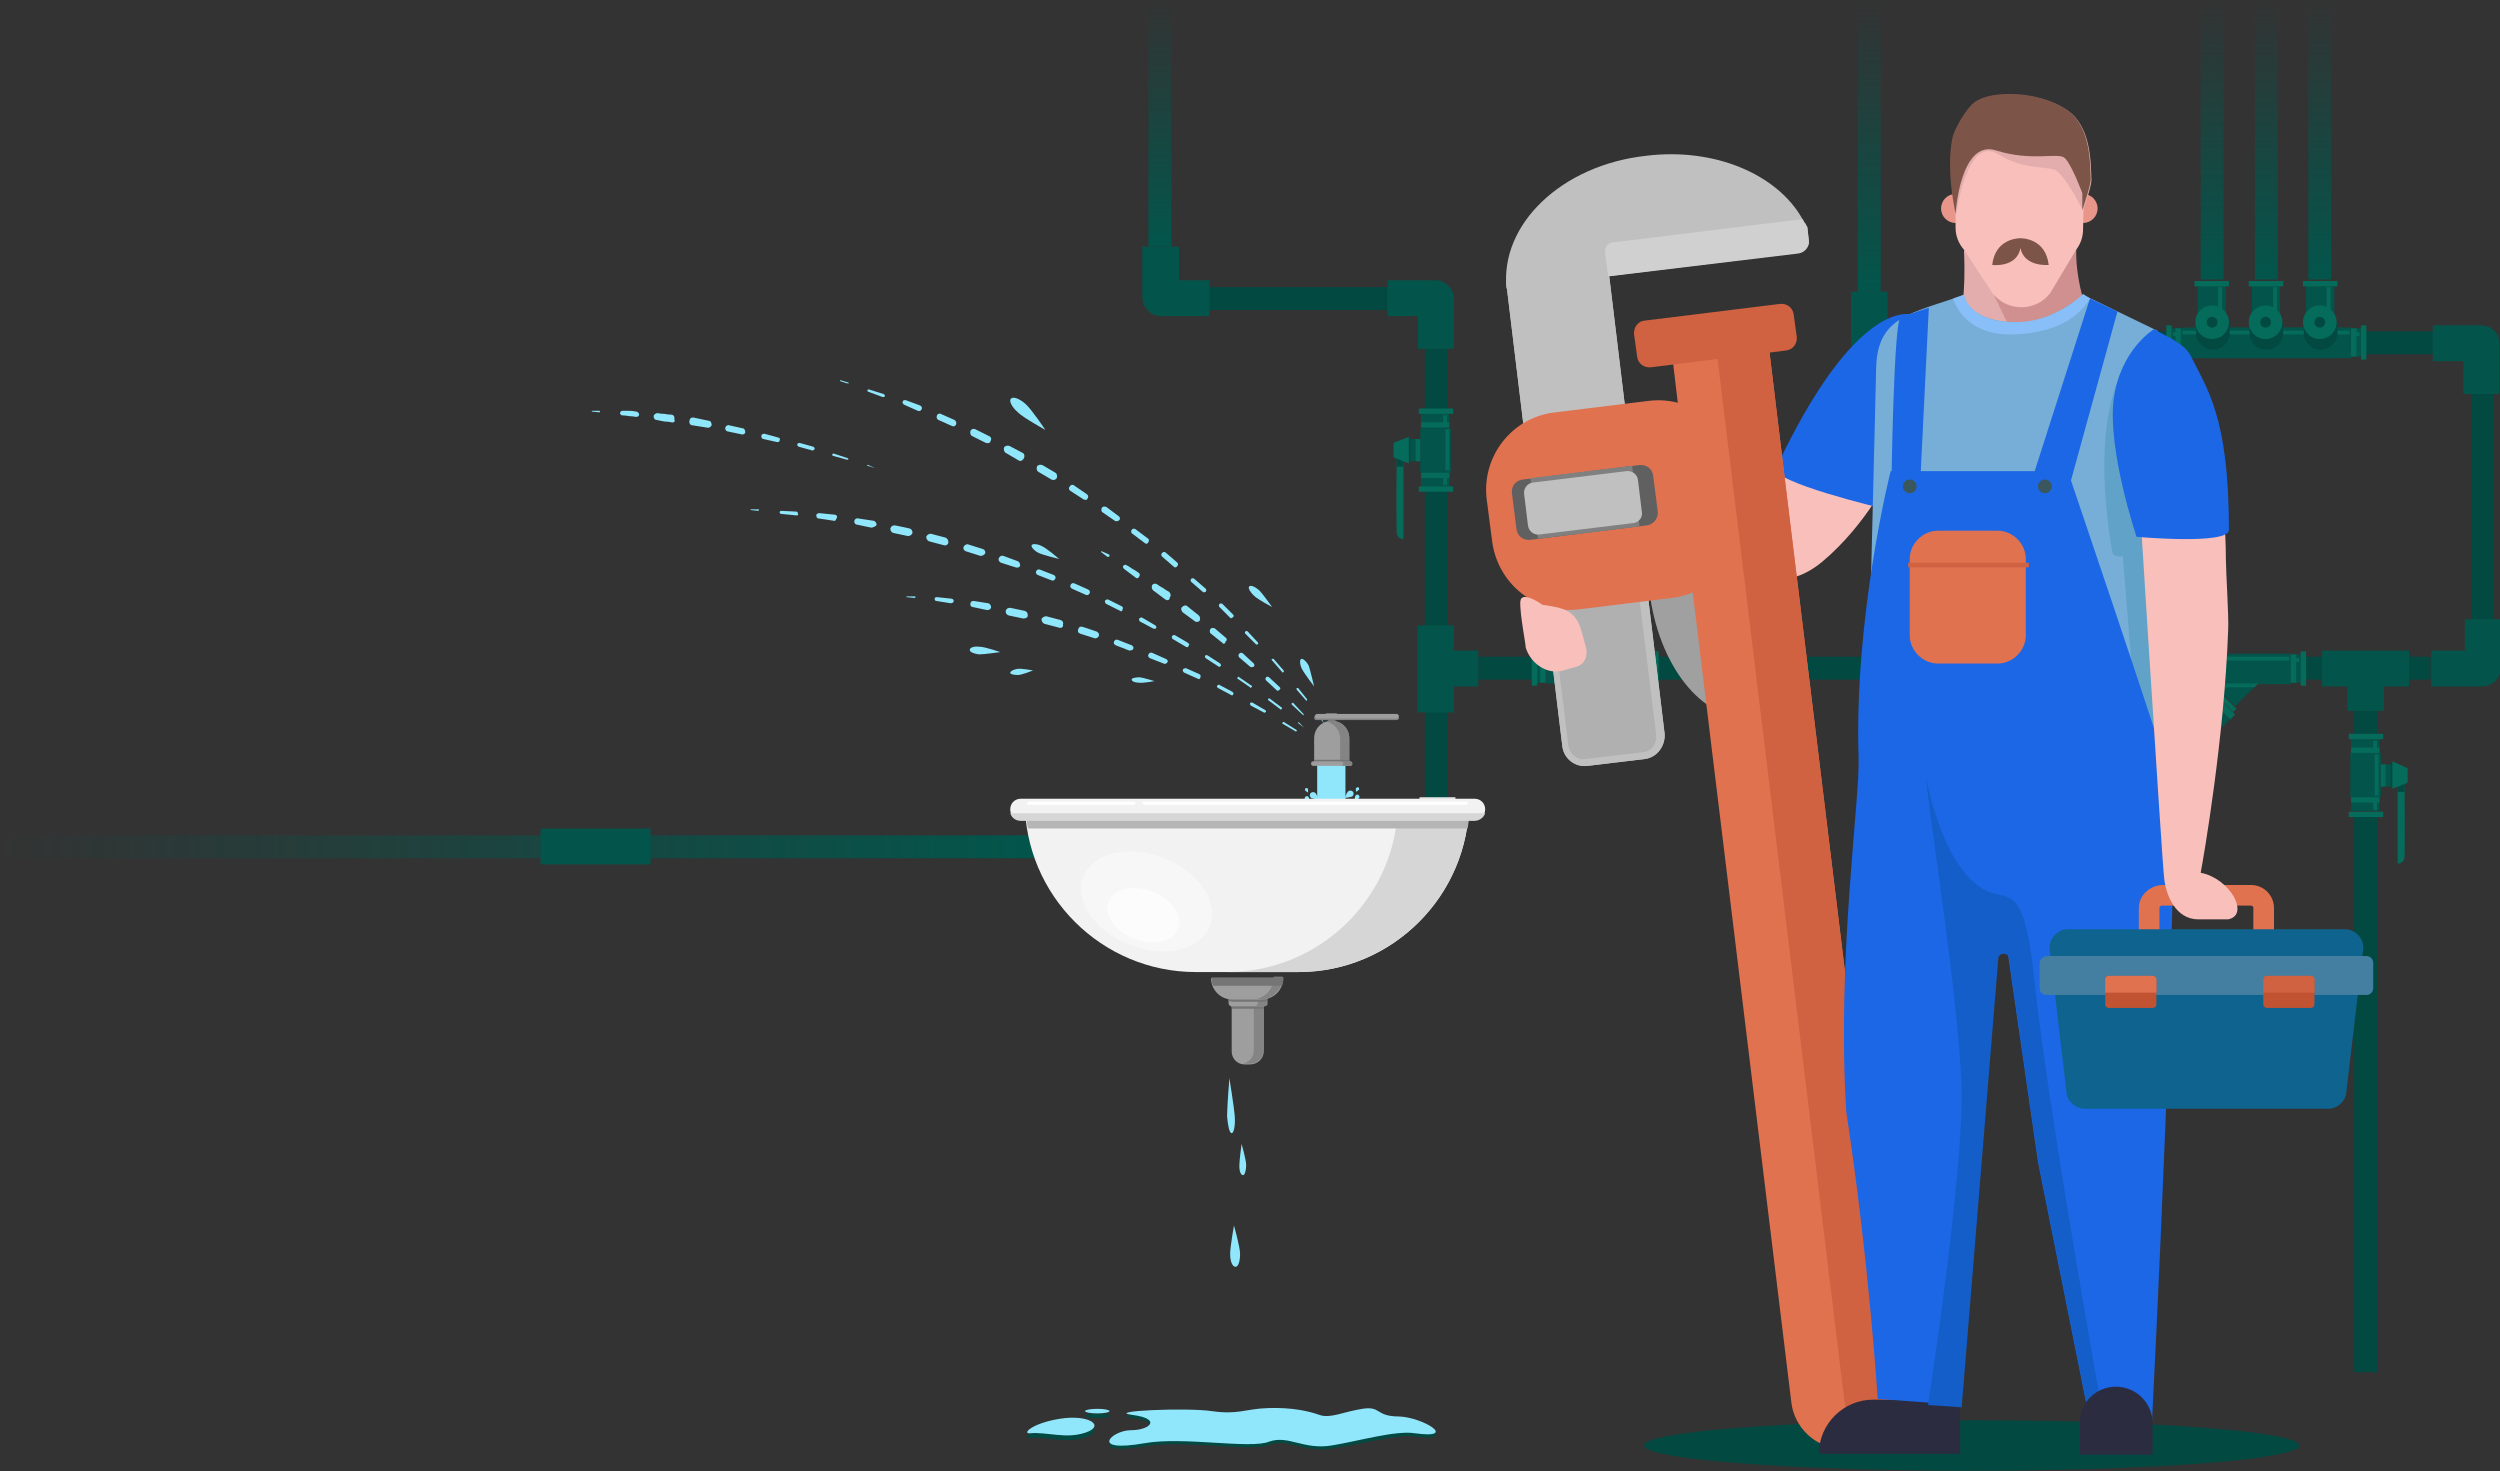 <?xml version="1.0" encoding="utf-8"?>
<!-- Generator: Adobe Illustrator 17.0.0, SVG Export Plug-In . SVG Version: 6.00 Build 0)  -->
<!DOCTYPE svg PUBLIC "-//W3C//DTD SVG 1.1//EN" "http://www.w3.org/Graphics/SVG/1.1/DTD/svg11.dtd">
<svg version="1.1" id="Layer_1" xmlns="http://www.w3.org/2000/svg" xmlns:xlink="http://www.w3.org/1999/xlink" x="0px" y="0px"
	 width="327.4px" height="192.7px" viewBox="0 0 327.4 192.7" style="enable-background:new 0 0 327.4 192.7;" xml:space="preserve"
	>
<rect x="0" y="0" width="327.4" height="192.7" fill="#333333" stroke="none"/>
<style type="text/css">
	.st0{fill:#024942;}
	.st1{fill:#90E7FC;}
	.st2{fill:url(#SVGID_1_);}
	.st3{fill:url(#SVGID_2_);}
	.st4{fill:url(#SVGID_3_);}
	.st5{fill:url(#SVGID_4_);}
	.st6{fill:url(#SVGID_5_);}
	.st7{fill:url(#SVGID_6_);}
	.st8{fill:#03544A;}
	.st9{fill:#E0E0E0;}
	.st10{fill:#056B5A;}
	.st11{fill:#FF1414;}
	.st12{fill:#FFFFFF;}
	.st13{fill:#292929;}
	.st14{fill:#787878;}
	.st15{fill:#454545;}
	.st16{fill:#94792F;}
	.st17{fill:#FFD052;}
	.st18{fill:#635631;}
	.st19{fill:#960C0C;}
	.st20{fill:#F9BFBB;}
	.st21{fill:#1C67E5;}
	.st22{fill:#C0C0C0;}
	.st23{fill:#B0B0B0;}
	.st24{fill:#A0A0A0;}
	.st25{fill:#E17250;}
	.st26{fill:#606060;}
	.st27{fill:#D0D0D0;}
	.st28{fill:#D16241;}
	.st29{fill:#808080;}
	.st30{fill:#E2ADAC;}
	.st31{fill:#E8958A;}
	.st32{fill:#7C5448;}
	.st33{fill:#D19090;}
	.st34{fill:#2B2C40;}
	.st35{fill:#77AED7;}
	.st36{fill:#61A2C9;}
	.st37{fill:#145EC9;}
	.st38{fill:#3B575E;}
	.st39{fill:#0E648E;}
	.st40{fill:#447EA1;}
	.st41{fill:#C15232;}
	.st42{fill:#9E9E9E;}
	.st43{fill:#848484;}
	.st44{fill:#757575;}
	.st45{fill:#F2F2F2;}
	.st46{fill:#D6D6D6;}
	.st47{fill:#B5B5B5;}
	.st48{fill:#F7F7F7;}
	.st49{fill:#FCFCFC;}
	.st50{fill:#88BFF9;}
</style>
<g>
	<ellipse class="st0" cx="258.2" cy="189.3" rx="42.9" ry="3.3"/>
	<g>
		<g>
			<path class="st1" d="M173.4,96.3l-0.7-0.7v-0.1h0.1l0,0L173.4,96.3C173.5,96.2,173.5,96.3,173.4,96.3L173.4,96.3z"/>
			<path class="st1" d="M170.6,93.6l-1.4-1.3c-0.1-0.1-0.1-0.2,0-0.2c0.1-0.1,0.2-0.1,0.2,0l0,0l1.3,1.4c0.1,0.1,0,0.1,0,0.2
				C170.8,93.7,170.7,93.7,170.6,93.6z"/>
			<path class="st1" d="M167.2,90.4l-1.4-1.3c-0.1-0.1-0.1-0.3,0-0.4s0.3-0.1,0.4,0l0,0l1.4,1.3c0.1,0.1,0.1,0.2,0,0.3
				C167.4,90.5,167.3,90.5,167.2,90.4z"/>
			<path class="st1" d="M163.7,87.3l-1.4-1.2c-0.1-0.1-0.2-0.3,0-0.5c0.1-0.1,0.3-0.2,0.5,0l0,0l1.4,1.3c0.1,0.1,0.1,0.3,0,0.4
				C164,87.4,163.8,87.4,163.7,87.3z"/>
			<path class="st1" d="M160.1,84.2l-1.5-1.2c-0.2-0.1-0.2-0.4-0.1-0.6s0.4-0.2,0.6-0.1l0,0l1.4,1.2c0.2,0.1,0.2,0.4,0,0.5
				C160.5,84.3,160.2,84.4,160.1,84.2z"/>
			<path class="st1" d="M156.4,81.3l-1.5-1.1c-0.2-0.2-0.3-0.5-0.1-0.7s0.5-0.3,0.7-0.1l0,0l1.5,1.2c0.2,0.2,0.2,0.5,0.1,0.7
				C156.9,81.5,156.6,81.5,156.4,81.3z"/>
			<path class="st1" d="M152.6,78.5c0,0-0.4-0.3-0.8-0.6c-0.4-0.3-0.8-0.6-0.8-0.6c-0.2-0.2-0.2-0.5-0.1-0.7
				c0.2-0.2,0.4-0.2,0.6-0.1c0,0,0.4,0.3,0.8,0.5c0.4,0.3,0.8,0.5,0.8,0.5c0.2,0.2,0.3,0.5,0.1,0.7
				C153.2,78.6,152.9,78.7,152.6,78.5L152.6,78.5z"/>
			<path class="st1" d="M148.8,75.7c0,0-0.4-0.3-0.8-0.6c-0.4-0.3-0.8-0.6-0.8-0.6c-0.1-0.1-0.2-0.3-0.1-0.4
				c0.1-0.1,0.3-0.2,0.4-0.1c0,0,0.4,0.2,0.8,0.5c0.4,0.2,0.8,0.5,0.8,0.5c0.2,0.1,0.2,0.4,0.1,0.5S149.1,75.8,148.8,75.7
				C148.9,75.7,148.8,75.7,148.8,75.7z"/>
			<path class="st1" d="M145,72.9l-0.8-0.6c0,0,0,0,0-0.1c0,0,0,0,0.1,0l0.9,0.4c0.1,0,0.1,0.1,0.1,0.2S145.1,73,145,72.9L145,72.9z
				"/>
		</g>
	</g>
	<g>
		<g>
			<path class="st1" d="M170.8,95.3l-0.8-0.6v-0.1h0.1l0,0L170.8,95.3C170.9,95.3,170.9,95.3,170.8,95.3
				C170.9,95.4,170.8,95.4,170.8,95.3z"/>
			<path class="st1" d="M167.7,92.9l-1.6-1.2c0,0-0.1-0.1,0-0.2c0,0,0.1-0.1,0.2,0l0,0l1.6,1.2v0.1C167.8,92.9,167.7,93,167.7,92.9z
				"/>
			<path class="st1" d="M163.7,90l-1.6-1.1c-0.1,0-0.1-0.1,0-0.2s0.1-0.1,0.2,0l0,0l1.6,1.1c0.1,0,0.1,0.1,0,0.2
				C163.8,90.1,163.7,90.1,163.7,90z"/>
			<path class="st1" d="M159.6,87.3l-1.7-1.1c-0.1-0.1-0.1-0.2-0.1-0.3s0.2-0.1,0.3-0.1l0,0l1.7,1.1c0.1,0.1,0.1,0.2,0.1,0.3
				C159.8,87.3,159.6,87.4,159.6,87.3z"/>
			<path class="st1" d="M155.3,84.7l-1.7-1c-0.1-0.1-0.2-0.2-0.1-0.4c0.1-0.1,0.2-0.2,0.4-0.1l0,0l1.7,1c0.1,0.1,0.2,0.2,0.1,0.3
				C155.6,84.8,155.5,84.8,155.3,84.7z"/>
			<path class="st1" d="M151,82.3l-1.7-0.9c-0.1-0.1-0.2-0.3-0.1-0.4s0.3-0.2,0.4-0.1l0,0l1.7,1c0.1,0.1,0.2,0.2,0.1,0.4
				C151.3,82.3,151.2,82.4,151,82.3z"/>
			<path class="st1" d="M146.7,80l-1.8-0.9c-0.2-0.1-0.2-0.3-0.2-0.4c0.1-0.2,0.3-0.2,0.4-0.2l0,0l1.8,0.9c0.2,0.1,0.2,0.3,0.1,0.4
				C147,80.1,146.8,80.1,146.7,80z"/>
			<path class="st1" d="M142.2,77.9l-1.8-0.8c-0.2-0.1-0.3-0.3-0.2-0.5s0.3-0.3,0.5-0.2l0,0l1.8,0.8c0.2,0.1,0.3,0.3,0.2,0.5
				C142.6,77.9,142.4,78,142.2,77.9z"/>
			<path class="st1" d="M137.7,76l-1.8-0.7c-0.2-0.1-0.3-0.3-0.2-0.5s0.3-0.3,0.5-0.2l0,0l1.8,0.7c0.2,0.1,0.3,0.3,0.2,0.5
				C138.1,76,137.9,76.1,137.7,76z"/>
			<path class="st1" d="M133,74.3l-1.9-0.6c-0.2-0.1-0.4-0.3-0.3-0.6c0.1-0.2,0.3-0.4,0.6-0.3l0,0l1.9,0.7c0.2,0.1,0.3,0.3,0.3,0.6
				C133.5,74.3,133.3,74.4,133,74.3z"/>
			<path class="st1" d="M128.4,72.8l-1.9-0.6c-0.3-0.1-0.4-0.4-0.3-0.6s0.4-0.4,0.6-0.3l0,0l1.9,0.6c0.3,0.1,0.4,0.4,0.3,0.6
				S128.6,72.8,128.4,72.8z"/>
			<path class="st1" d="M123.6,71.4l-1.9-0.5c-0.3-0.1-0.4-0.4-0.4-0.6c0.1-0.3,0.4-0.4,0.6-0.4l1.9,0.5c0.3,0.1,0.4,0.4,0.4,0.6
				C124.2,71.3,123.9,71.5,123.6,71.4L123.6,71.4z"/>
			<path class="st1" d="M118.9,70.2l-1.9-0.4c-0.3-0.1-0.4-0.3-0.4-0.6c0.1-0.3,0.3-0.4,0.6-0.4l1.9,0.4c0.3,0.1,0.4,0.3,0.4,0.6
				C119.4,70.1,119.1,70.2,118.9,70.2L118.9,70.2z"/>
			<path class="st1" d="M114.1,69.1l-1.9-0.4c-0.2,0-0.4-0.3-0.3-0.5c0-0.2,0.3-0.4,0.5-0.3l2,0.3c0.2,0,0.4,0.3,0.4,0.5
				S114.3,69.1,114.1,69.1L114.1,69.1z"/>
			<path class="st1" d="M109.2,68.2l-2-0.3c-0.2,0-0.3-0.2-0.3-0.4c0-0.2,0.2-0.3,0.4-0.3l2,0.2c0.2,0,0.4,0.2,0.3,0.4
				S109.4,68.3,109.2,68.2L109.2,68.2z"/>
			<path class="st1" d="M104.3,67.5l-2-0.2c-0.1,0-0.2-0.1-0.2-0.2s0.1-0.2,0.2-0.2l2,0.1c0.1,0,0.2,0.1,0.2,0.3
				C104.6,67.4,104.5,67.5,104.3,67.5L104.3,67.5z"/>
			<path class="st1" d="M99.3,66.9l-1-0.1c0,0,0,0,0-0.1c0,0,0,0,0.1,0h1C99.4,66.8,99.4,66.8,99.3,66.9
				C99.4,66.9,99.4,66.9,99.3,66.9L99.3,66.9z"/>
		</g>
	</g>
	<g>
		<g>
			<path class="st1" d="M173.5,94.9l-0.6-0.8V94h0.1l0,0L173.5,94.9C173.6,94.8,173.6,94.8,173.5,94.9
				C173.6,94.9,173.6,94.9,173.5,94.9z"/>
			<path class="st1" d="M171.1,91.8l-1.3-1.5c0,0,0-0.1,0-0.2c0,0,0.1,0,0.2,0l0,0l1.2,1.5L171.1,91.8
				C171.2,91.8,171.1,91.8,171.1,91.8z"/>
			<path class="st1" d="M167.9,88l-1.3-1.5c-0.1-0.1-0.1-0.2,0-0.2s0.2-0.1,0.2,0l0,0l1.3,1.5c0.1,0.1,0,0.1,0,0.2
				C168,88.1,167.9,88.1,167.9,88z"/>
			<path class="st1" d="M164.5,84.4l-1.4-1.4c-0.1-0.1-0.1-0.2,0-0.3c0.1-0.1,0.2-0.1,0.3,0l0,0l1.3,1.4c0.1,0.1,0.1,0.2,0,0.3
				C164.7,84.4,164.6,84.4,164.5,84.4z"/>
			<path class="st1" d="M161.1,80.9l-1.4-1.4c-0.1-0.1-0.1-0.3,0-0.4s0.3-0.1,0.4,0l0,0l1.4,1.4c0.1,0.1,0.1,0.2,0,0.3
				C161.3,81,161.1,81,161.1,80.9z"/>
			<path class="st1" d="M157.5,77.5l-1.5-1.3c-0.1-0.1-0.1-0.3,0-0.4s0.3-0.1,0.4,0l0,0l1.5,1.3c0.1,0.1,0.1,0.3,0,0.4
				C157.7,77.6,157.6,77.6,157.5,77.5z"/>
			<path class="st1" d="M153.7,74.2l-1.5-1.3c-0.1-0.1-0.2-0.3,0-0.5c0.1-0.1,0.3-0.2,0.5,0l0,0l1.5,1.3c0.1,0.1,0.1,0.3,0,0.4
				C154.1,74.3,153.9,74.4,153.7,74.2z"/>
			<path class="st1" d="M149.9,71.1l-1.6-1.2c-0.2-0.1-0.2-0.4-0.1-0.5c0.1-0.2,0.4-0.2,0.5-0.1l0,0l1.6,1.2
				c0.2,0.1,0.2,0.3,0.1,0.5S150.1,71.3,149.9,71.1z"/>
			<path class="st1" d="M146,68.2l-1.6-1.1c-0.2-0.1-0.2-0.4-0.1-0.6c0.1-0.2,0.4-0.2,0.6-0.1l0,0l1.6,1.2c0.2,0.1,0.2,0.4,0.1,0.5
				C146.4,68.3,146.1,68.3,146,68.2z"/>
			<path class="st1" d="M141.9,65.4l-1.7-1.1c-0.2-0.1-0.3-0.4-0.1-0.6c0.1-0.2,0.4-0.3,0.6-0.1l0,0l1.6,1.1
				c0.2,0.1,0.3,0.4,0.1,0.6C142.4,65.5,142.1,65.5,141.9,65.4z"/>
			<path class="st1" d="M137.7,62.8l-1.7-1c-0.2-0.1-0.3-0.4-0.2-0.7c0.1-0.2,0.4-0.3,0.7-0.2l0,0l1.7,1c0.2,0.1,0.3,0.4,0.2,0.7
				C138.2,62.9,137.9,62.9,137.7,62.8z"/>
			<path class="st1" d="M133.4,60.3l-1.7-1c-0.2-0.1-0.3-0.5-0.2-0.7s0.4-0.3,0.7-0.2l1.7,0.9c0.3,0.1,0.3,0.5,0.2,0.7
				S133.7,60.5,133.4,60.3L133.4,60.3z"/>
			<path class="st1" d="M129.1,58l-1.8-0.9c-0.2-0.1-0.3-0.4-0.2-0.7c0.1-0.2,0.4-0.3,0.6-0.2l1.8,0.9c0.3,0.1,0.4,0.4,0.2,0.7
				C129.7,58,129.4,58.1,129.1,58L129.1,58z"/>
			<path class="st1" d="M124.7,55.8l-1.8-0.8c-0.2-0.1-0.3-0.3-0.2-0.6c0.1-0.2,0.3-0.3,0.5-0.2L125,55c0.2,0.1,0.3,0.4,0.2,0.6
				S124.9,55.9,124.7,55.8L124.7,55.8z"/>
			<path class="st1" d="M120.2,53.8l-1.8-0.8c-0.2-0.1-0.2-0.3-0.2-0.4c0.1-0.2,0.2-0.2,0.4-0.2l1.9,0.7c0.2,0.1,0.3,0.3,0.2,0.5
				C120.6,53.8,120.4,53.9,120.2,53.8L120.2,53.8z"/>
			<path class="st1" d="M115.6,52l-1.9-0.7c-0.1,0-0.1-0.1-0.1-0.2c0-0.1,0.1-0.1,0.2-0.1l1.9,0.6c0.1,0,0.2,0.2,0.2,0.3
				C115.9,51.9,115.8,52,115.6,52L115.6,52z"/>
			<path class="st1" d="M110.9,50.2l-0.9-0.3c0,0,0,0,0-0.1c0,0,0,0,0.1,0l1,0.3l0.1,0.1C111,50.2,111,50.2,110.9,50.2L110.9,50.2z"
				/>
		</g>
	</g>
	<g>
		<g>
			<path class="st1" d="M114.6,61.3l-1-0.3c0,0-0.1-0.1,0-0.1c0,0,0.1-0.1,0.1,0l0,0L114.6,61.3C114.7,61.2,114.7,61.2,114.6,61.3
				C114.7,61.3,114.6,61.3,114.6,61.3z"/>
			<path class="st1" d="M110.9,60.2l-1.8-0.5c-0.1,0-0.1-0.1-0.1-0.2c0-0.1,0.1-0.1,0.2-0.1l0,0L111,60c0.1,0,0.1,0.1,0.1,0.2
				C111.1,60.2,111,60.2,110.9,60.2z"/>
			<path class="st1" d="M106.4,59l-1.8-0.5c-0.1,0-0.2-0.2-0.2-0.3s0.2-0.2,0.3-0.2l0,0l1.8,0.5c0.1,0,0.2,0.2,0.2,0.3
				C106.6,58.9,106.5,59,106.4,59z"/>
			<path class="st1" d="M101.8,57.9l-1.8-0.4c-0.2,0-0.3-0.2-0.3-0.4s0.2-0.3,0.4-0.3l0,0l1.8,0.5c0.2,0,0.3,0.2,0.2,0.4
				C102.1,57.8,102,57.9,101.8,57.9z"/>
			<path class="st1" d="M97.2,56.9l-1.9-0.4c-0.2,0-0.4-0.3-0.3-0.5c0-0.2,0.3-0.4,0.5-0.3l0,0l1.8,0.4c0.2,0,0.3,0.3,0.3,0.5
				C97.6,56.8,97.4,56.9,97.2,56.9z"/>
			<path class="st1" d="M92.6,56l-1.9-0.3c-0.3,0-0.5-0.3-0.4-0.6c0-0.3,0.3-0.5,0.6-0.4l0,0l1.9,0.4c0.3,0,0.4,0.3,0.4,0.6
				C93.1,55.9,92.8,56.1,92.6,56z"/>
			<path class="st1" d="M87.9,55.3c0,0-0.5-0.1-0.9-0.1c-0.5-0.1-1-0.2-1-0.2c-0.3,0-0.4-0.3-0.4-0.5s0.3-0.4,0.5-0.4
				c0,0,0.5,0.1,0.9,0.1c0.5,0.1,0.9,0.1,0.9,0.1c0.3,0,0.5,0.3,0.4,0.6C88.5,55.2,88.2,55.4,87.9,55.3L87.9,55.3z"/>
			<path class="st1" d="M83.3,54.6c0,0-0.5-0.1-0.9-0.1c-0.5-0.1-0.9-0.1-0.9-0.1c-0.2,0-0.3-0.2-0.3-0.3c0-0.2,0.2-0.3,0.3-0.3
				c0,0,0.5,0,0.9,0c0.5,0,0.9,0.1,0.9,0.1c0.2,0,0.4,0.2,0.4,0.4C83.7,54.5,83.5,54.6,83.3,54.6L83.3,54.6z"/>
			<path class="st1" d="M78.5,54l-1-0.1c0,0,0,0,0-0.1l0,0h1C78.6,53.8,78.6,53.9,78.5,54C78.7,53.9,78.6,54,78.5,54
				C78.6,54,78.6,54,78.5,54z"/>
		</g>
	</g>
	<g>
		<g>
			<path class="st1" d="M173,97.8l-0.9-0.5v-0.1h0.1l0,0L173,97.8C173.1,97.7,173.1,97.8,173,97.8C173.1,97.8,173.1,97.8,173,97.8z"
				/>
			<path class="st1" d="M169.7,95.8l-1.7-1c-0.1,0-0.1-0.1,0-0.2s0.1-0.1,0.2,0l0,0l1.6,1c0,0,0.1,0.1,0,0.1
				C169.8,95.8,169.8,95.8,169.7,95.8z"/>
			<path class="st1" d="M165.5,93.3l-1.7-0.9c-0.1-0.1-0.1-0.2-0.1-0.3s0.2-0.1,0.3-0.1l0,0l1.7,1c0.1,0,0.1,0.2,0.1,0.2
				C165.7,93.3,165.6,93.4,165.5,93.3z"/>
			<path class="st1" d="M161.2,91l-1.7-0.9c-0.1-0.1-0.2-0.2-0.1-0.3c0.1-0.1,0.2-0.2,0.3-0.1l0,0l1.7,0.9c0.1,0.1,0.2,0.2,0.1,0.3
				C161.5,91.1,161.3,91.1,161.2,91z"/>
			<path class="st1" d="M156.9,88.9l-1.8-0.8c-0.2-0.1-0.2-0.3-0.2-0.4s0.3-0.2,0.4-0.2l0,0l1.8,0.8c0.1,0.1,0.2,0.2,0.1,0.4
				C157.2,88.9,157,89,156.9,88.9z"/>
			<path class="st1" d="M152.4,86.9l-1.8-0.7c-0.2-0.1-0.3-0.3-0.2-0.5s0.3-0.3,0.5-0.2l0,0l1.8,0.8c0.2,0.1,0.3,0.3,0.2,0.4
				C152.8,86.9,152.6,87,152.4,86.9z"/>
			<path class="st1" d="M147.9,85.2l-1.8-0.7c-0.2-0.1-0.3-0.3-0.2-0.5s0.3-0.3,0.5-0.2l0,0l1.8,0.7c0.2,0.1,0.3,0.3,0.2,0.5
				C148.4,85.1,148.1,85.2,147.9,85.2z"/>
			<path class="st1" d="M143.4,83.6l-1.9-0.6c-0.3-0.1-0.4-0.3-0.3-0.6c0.1-0.3,0.3-0.4,0.6-0.3l0,0l1.8,0.6
				c0.2,0.1,0.4,0.3,0.3,0.6C143.8,83.5,143.6,83.6,143.4,83.6z"/>
			<path class="st1" d="M138.7,82.2l-1.9-0.5c-0.3-0.1-0.4-0.4-0.4-0.6s0.4-0.4,0.6-0.4l0,0l1.9,0.5c0.3,0.1,0.4,0.4,0.3,0.6
				C139.3,82.1,139,82.3,138.7,82.2z"/>
			<path class="st1" d="M134,81l-1.9-0.4c-0.3-0.1-0.4-0.3-0.4-0.6c0.1-0.3,0.3-0.4,0.6-0.4l1.9,0.4c0.3,0.1,0.4,0.3,0.4,0.6
				S134.3,81,134,81L134,81z"/>
			<path class="st1" d="M129.3,79.9l-1.9-0.4c-0.2,0-0.4-0.2-0.3-0.5c0-0.2,0.2-0.3,0.4-0.3l1.9,0.3c0.2,0,0.4,0.3,0.4,0.5
				S129.6,79.9,129.3,79.9L129.3,79.9z"/>
			<path class="st1" d="M124.5,79l-1.9-0.3c-0.1,0-0.2-0.1-0.2-0.3c0-0.1,0.1-0.2,0.3-0.2l1.9,0.2c0.2,0,0.3,0.2,0.3,0.3
				C124.9,78.9,124.7,79,124.5,79C124.6,79,124.5,79,124.5,79z"/>
			<path class="st1" d="M119.7,78.3l-1-0.1c0,0,0,0,0-0.1c0,0,0,0,0.1,0h1c0.1,0,0.1,0,0.1,0.1C119.8,78.3,119.7,78.4,119.7,78.3
				L119.7,78.3z"/>
		</g>
	</g>
	<rect x="216.3" y="86" class="st0" width="102" height="3"/>
	<rect x="251.1" y="43.4" class="st0" width="32.6" height="3"/>
	<rect x="193.6" y="86" class="st0" width="7.6" height="3"/>
	<rect x="323.6" y="51.6" class="st0" width="3" height="29.6"/>
	<rect x="309.8" y="43.4" class="st0" width="8.9" height="3"/>
	
		<linearGradient id="SVGID_1_" gradientUnits="userSpaceOnUse" x1="312.16" y1="180.155" x2="312.16" y2="216.755" gradientTransform="matrix(1 0 0 -1 -8.36 216.755)">
		<stop  offset="0" style="stop-color:#02564C"/>
		<stop  offset="0.858" style="stop-color:#02564C;stop-opacity:0.142"/>
		<stop  offset="1" style="stop-color:#02564C;stop-opacity:0"/>
	</linearGradient>
	<rect x="302.3" y="0" class="st2" width="3" height="36.6"/>
	
		<linearGradient id="SVGID_2_" gradientUnits="userSpaceOnUse" x1="305.16" y1="180.155" x2="305.16" y2="216.755" gradientTransform="matrix(1 0 0 -1 -8.36 216.755)">
		<stop  offset="0" style="stop-color:#02564C"/>
		<stop  offset="0.858" style="stop-color:#02564C;stop-opacity:0.142"/>
		<stop  offset="1" style="stop-color:#02564C;stop-opacity:0"/>
	</linearGradient>
	<rect x="295.3" y="0" class="st3" width="3" height="36.6"/>
	
		<linearGradient id="SVGID_3_" gradientUnits="userSpaceOnUse" x1="298.06" y1="180.155" x2="298.06" y2="216.755" gradientTransform="matrix(1 0 0 -1 -8.36 216.755)">
		<stop  offset="0" style="stop-color:#02564C"/>
		<stop  offset="0.858" style="stop-color:#02564C;stop-opacity:0.142"/>
		<stop  offset="1" style="stop-color:#02564C;stop-opacity:0"/>
	</linearGradient>
	<rect x="288.2" y="0" class="st4" width="3" height="36.6"/>
	<rect x="308.3" y="86.3" class="st0" width="3" height="9.8"/>
	<rect x="308.3" y="106.9" class="st0" width="3" height="72.8"/>
	<rect x="186.6" y="45.7" class="st0" width="3" height="58.8"/>
	
		<linearGradient id="SVGID_4_" gradientUnits="userSpaceOnUse" x1="253.16" y1="178.555" x2="253.16" y2="216.755" gradientTransform="matrix(1 0 0 -1 -8.36 216.755)">
		<stop  offset="0" style="stop-color:#02564C"/>
		<stop  offset="0.858" style="stop-color:#02564C;stop-opacity:0.142"/>
		<stop  offset="1" style="stop-color:#02564C;stop-opacity:0"/>
	</linearGradient>
	<rect x="243.3" y="0" class="st5" width="3" height="38.2"/>
	<rect x="158.3" y="37.6" class="st0" width="23.4" height="3"/>
	
		<linearGradient id="SVGID_5_" gradientUnits="userSpaceOnUse" x1="160.26" y1="184.413" x2="160.26" y2="216.755" gradientTransform="matrix(1 0 0 -1 -8.36 216.755)">
		<stop  offset="0" style="stop-color:#02564C"/>
		<stop  offset="0.858" style="stop-color:#02564C;stop-opacity:0.142"/>
		<stop  offset="1" style="stop-color:#02564C;stop-opacity:0"/>
	</linearGradient>
	<rect x="150.4" y="0" class="st6" width="3" height="32.3"/>
	
		<linearGradient id="SVGID_6_" gradientUnits="userSpaceOnUse" x1="8.36" y1="105.855" x2="189.76" y2="105.855" gradientTransform="matrix(1 0 0 -1 -8.36 216.755)">
		<stop  offset="0" style="stop-color:#02564C;stop-opacity:0"/>
		<stop  offset="0.107" style="stop-color:#02564C;stop-opacity:0.142"/>
		<stop  offset="0.756" style="stop-color:#02564C"/>
	</linearGradient>
	<rect y="109.4" class="st7" width="181.4" height="3"/>
	<path class="st8" d="M322.7,85.2h-4.3v4.7h6.6c1.4,0,2.5-1.1,2.5-2.5v-6.3h-4.7v4.1H322.7z"/>
	<path class="st9" d="M185.8,108.5h-4.3v4.7h6.6c1.4,0,2.5-1.1,2.5-2.5v-6.3h-4.7v4.1H185.8z"/>
	<polygon class="st8" points="304.1,89.9 307.4,89.9 307.4,93.1 312.2,93.1 312.2,89.9 315.5,89.9 315.5,85.2 304.1,85.2 	"/>
	<polygon class="st8" points="190.4,81.9 185.6,81.9 185.6,93.3 190.4,93.3 190.4,89.9 193.6,89.9 193.6,85.2 190.4,85.2 	"/>
	<path class="st8" d="M324.9,42.6h-6.3v4.7h4v4.3h4.7V45C327.4,43.7,326.3,42.6,324.9,42.6z"/>
	<path class="st8" d="M188,36.7h-6.3v4.7h4v4.3h4.7v-6.6C190.4,37.8,189.3,36.7,188,36.7z"/>
	<path class="st8" d="M154.3,32.3h-4.7v6.6c0,1.4,1.1,2.5,2.5,2.5h6.3v-4.7h-4v-4.4H154.3z"/>
	<path class="st8" d="M247.1,38.2h-4.7v6.6c0,1.4,1.1,2.5,2.5,2.5h6.3v-4.7h-4v-4.4H247.1z"/>
	<g>
		<rect x="202.5" y="85.5" class="st8" width="12.8" height="4"/>
		<rect x="203.6" y="85.5" class="st10" width="10.6" height="4"/>
		<rect x="201.2" y="85.7" class="st8" width="1.3" height="3.7"/>
		<rect x="201.7" y="85.7" class="st10" width="0.7" height="3.7"/>
		<rect x="215.2" y="85.7" class="st8" width="1.3" height="3.7"/>
		<rect x="215.2" y="85.7" class="st10" width="0.7" height="3.7"/>
		<rect x="202.7" y="85.8" class="st10" width="12.3" height="0.5"/>
		<rect x="215.6" y="86" class="st10" width="0.7" height="0.5"/>
		<rect x="201.4" y="86" class="st10" width="0.7" height="0.5"/>
		<rect x="216.5" y="85.3" class="st10" width="0.7" height="4.5"/>
		<rect x="200.6" y="85.3" class="st10" width="0.7" height="4.5"/>
		<circle class="st8" cx="208.8" cy="87.5" r="4.7"/>
		<circle class="st11" cx="208.8" cy="87.5" r="4.5"/>
		<circle class="st12" cx="208.8" cy="87.5" r="3.9"/>
		<rect x="206.4" y="88.1" class="st12" width="4.9" height="1.1"/>
		<path class="st11" d="M206.3,89.2h5V88h-5V89.2z M206.4,88.1h4.9v1h-4.9V88.1z"/>
		<g>
			<circle class="st12" cx="208.8" cy="85.8" r="0.7"/>
			<polygon class="st13" points="209.3,85.3 209,85.2 208.8,85.8 209.5,86.1 209.5,86 209.5,85.6 209.4,85.4 			"/>
			<polygon class="st13" points="208.1,85.7 208.1,86 208.2,86.2 208.4,86.4 208.6,86.5 208.8,85.8 208.2,85.5 			"/>
			<path class="st14" d="M208.8,85.1c-0.4,0-0.8,0.3-0.8,0.8c0,0.4,0.3,0.8,0.8,0.8c0.4,0,0.8-0.3,0.8-0.8S209.3,85.1,208.8,85.1z
				 M208.8,86.5c-0.4,0-0.7-0.3-0.7-0.7c0-0.4,0.3-0.7,0.7-0.7s0.7,0.3,0.7,0.7S209.2,86.5,208.8,86.5z"/>
		</g>
		<rect x="207.1" y="87" class="st15" width="3.5" height="0.4"/>
		<g>
			<path d="M206.6,88.6c0-0.3,0.1-0.4,0.3-0.4s0.2,0.1,0.2,0.4S207,89,206.9,89C206.7,89,206.6,88.9,206.6,88.6z M207.1,88.6
				c0-0.2-0.1-0.3-0.2-0.3c-0.1,0-0.2,0.1-0.2,0.3c0,0.2,0.1,0.3,0.2,0.3S207.1,88.8,207.1,88.6z"/>
		</g>
		<g>
			<path d="M207.2,88.6c0-0.3,0.1-0.4,0.3-0.4s0.2,0.1,0.2,0.4s-0.1,0.4-0.2,0.4C207.3,89,207.2,88.9,207.2,88.6z M207.6,88.6
				c0-0.2-0.1-0.3-0.2-0.3c-0.1,0-0.2,0.1-0.2,0.3c0,0.2,0.1,0.3,0.2,0.3C207.6,88.9,207.6,88.8,207.6,88.6z"/>
		</g>
		<g>
			<path d="M207.8,88.6c0-0.3,0.1-0.4,0.3-0.4s0.2,0.1,0.2,0.4s-0.1,0.4-0.2,0.4C207.9,89,207.8,88.9,207.8,88.6z M208.2,88.6
				c0-0.2-0.1-0.3-0.2-0.3c-0.1,0-0.2,0.1-0.2,0.3c0,0.2,0.1,0.3,0.2,0.3C208.1,88.9,208.2,88.8,208.2,88.6z"/>
		</g>
		<g>
			<path d="M208.3,88.6c0-0.3,0.1-0.4,0.3-0.4s0.3,0.1,0.3,0.4s-0.1,0.4-0.3,0.4C208.4,89,208.3,88.9,208.3,88.6z M208.7,88.6
				c0-0.2-0.1-0.3-0.2-0.3c-0.1,0-0.2,0.1-0.2,0.3c0,0.2,0.1,0.3,0.2,0.3C208.7,88.9,208.7,88.8,208.7,88.6z"/>
		</g>
		<g>
			<path d="M208.9,88.6c0-0.3,0.1-0.4,0.3-0.4s0.2,0.1,0.2,0.4s-0.1,0.4-0.2,0.4C209,89,208.9,88.9,208.9,88.6z M209.3,88.6
				c0-0.2-0.1-0.3-0.2-0.3c-0.1,0-0.2,0.1-0.2,0.3c0,0.2,0.1,0.3,0.2,0.3S209.3,88.8,209.3,88.6z"/>
		</g>
		<g>
			<path class="st11" d="M209.5,88.9h0.2v-0.6h-0.1v-0.1c0.1,0,0.1,0,0.2-0.1h0.1v0.7h0.2V89L209.5,88.9L209.5,88.9z"/>
		</g>
		<g>
			<path class="st11" d="M210,88.8c0,0,0.1,0.1,0.2,0.1c0.1,0,0.2-0.1,0.2-0.1c0-0.1-0.1-0.2-0.2-0.2v-0.1c0.2,0,0.2-0.1,0.2-0.1
				c0-0.1-0.1-0.1-0.1-0.1c-0.1,0-0.1,0-0.2,0.1l-0.1-0.1c0.1-0.1,0.1-0.1,0.2-0.1c0.1,0,0.2,0.1,0.2,0.2s-0.1,0.2-0.1,0.2l0,0
				c0.1,0,0.2,0.1,0.2,0.2s-0.1,0.2-0.3,0.2C210.1,89,210,89,210,88.8L210,88.8z"/>
		</g>
		<g>
			<path class="st11" d="M210.6,88.9h0.2v-0.6h-0.1v-0.1c0.1,0,0.1,0,0.2-0.1h0.1v0.7h0.2V89L210.6,88.9L210.6,88.9z"/>
		</g>
	</g>
	<g>
		<rect x="285.6" y="42.9" class="st8" width="22.3" height="4"/>
		<rect x="286.7" y="42.9" class="st8" width="20.1" height="4"/>
		<rect x="284.4" y="43" class="st8" width="1.3" height="3.7"/>
		<rect x="284.9" y="43" class="st10" width="0.7" height="3.7"/>
		<rect x="307.9" y="43" class="st8" width="1.3" height="3.7"/>
		<rect x="307.9" y="43" class="st10" width="0.7" height="3.7"/>
		<rect x="285.8" y="43.3" class="st10" width="21.9" height="0.5"/>
		<rect x="308.3" y="43.5" class="st10" width="0.7" height="0.5"/>
		<rect x="284.6" y="43.5" class="st10" width="0.7" height="0.5"/>
		<rect x="309.2" y="42.6" class="st10" width="0.7" height="4.5"/>
		<rect x="283.7" y="42.6" class="st10" width="0.7" height="4.5"/>
		<rect x="287.8" y="37.4" class="st8" width="3.7" height="5.5"/>
		<rect x="287.8" y="42.2" class="st16" width="3.7" height="0.7"/>
		<rect x="294.9" y="37.4" class="st8" width="3.7" height="5.5"/>
		<rect x="294.9" y="42.2" class="st16" width="3.7" height="0.7"/>
		<rect x="302" y="37.4" class="st8" width="3.7" height="5.5"/>
		<rect x="302" y="42.2" class="st16" width="3.7" height="0.7"/>
		<rect x="290.5" y="37.6" class="st10" width="0.5" height="4.9"/>
		<rect x="297.7" y="37.6" class="st10" width="0.5" height="4.9"/>
		<rect x="304.7" y="37.6" class="st10" width="0.5" height="4.9"/>
		<rect x="287.4" y="36.8" class="st10" width="4.5" height="0.7"/>
		<rect x="294.5" y="36.8" class="st10" width="4.5" height="0.7"/>
		<rect x="301.6" y="36.8" class="st10" width="4.5" height="0.7"/>
		<g>
			<path class="st0" d="M289.7,41.4c-0.7,0-1.3,0.3-1.7,0.9h-0.4v1.3c0,1.2,1,2.2,2.2,2.2s2.2-1,2.2-2.2v-1.3h-0.4
				C291,41.7,290.4,41.4,289.7,41.4z"/>
			<circle class="st10" cx="289.7" cy="42.2" r="2.2"/>
			<circle class="st0" cx="289.7" cy="42.2" r="0.7"/>
		</g>
		<g>
			<path class="st0" d="M296.7,41.4c-0.7,0-1.3,0.3-1.7,0.9h-0.4v1.3c0,1.2,1,2.2,2.2,2.2s2.2-1,2.2-2.2v-1.3h-0.4
				C298.1,41.7,297.5,41.4,296.7,41.4z"/>
			<circle class="st10" cx="296.7" cy="42.2" r="2.2"/>
			<circle class="st0" cx="296.7" cy="42.2" r="0.7"/>
		</g>
		<g>
			<path class="st0" d="M303.8,41.4c-0.7,0-1.3,0.3-1.7,0.9h-0.4v1.3c0,1.2,1,2.2,2.2,2.2s2.2-1,2.2-2.2v-1.3h-0.4
				C305.2,41.7,304.5,41.4,303.8,41.4z"/>
			<circle class="st10" cx="303.8" cy="42.2" r="2.2"/>
			<circle class="st0" cx="303.8" cy="42.2" r="0.7"/>
		</g>
	</g>
	<g>
		<path class="st10" d="M314,113.1L314,113.1c0.5,0,0.9-0.4,0.9-0.9V102H314V113.1z"/>
		<rect x="314" y="102.3" class="st0" width="0.9" height="1.4"/>
		<rect x="307.8" y="98.6" class="st8" width="4" height="5.8"/>
		<rect x="307.9" y="96.8" class="st8" width="3.7" height="1.8"/>
		<rect x="307.9" y="97.9" class="st10" width="3.7" height="0.7"/>
		<rect x="307.9" y="104.4" class="st8" width="3.7" height="1.8"/>
		<rect x="307.9" y="104.4" class="st10" width="3.7" height="0.7"/>
		<rect x="311.8" y="100.1" class="st8" width="1.6" height="2.9"/>
		<rect x="311.8" y="100.1" class="st10" width="0.6" height="2.9"/>
		<rect x="313.1" y="100.1" class="st0" width="0.4" height="2.9"/>
		<polygon class="st10" points="313.3,103.3 315.3,102.5 315.3,100.6 313.3,99.7 		"/>
		<rect x="311" y="98.8" class="st10" width="0.5" height="5.4"/>
		<rect x="310.8" y="104.8" class="st10" width="0.5" height="1.3"/>
		<rect x="310.8" y="97" class="st10" width="0.5" height="1.3"/>
		<rect x="307.6" y="106.3" class="st10" width="4.5" height="0.7"/>
		<rect x="307.6" y="96.1" class="st10" width="4.5" height="0.7"/>
		<ellipse class="st10" cx="314.8" cy="108.1" rx="0.1" ry="4.3"/>
	</g>
	<g>
		<path class="st10" d="M182.9,69.7c0,0.5,0.4,0.9,0.9,0.9l0,0V59.5h-0.9V69.7z"/>
		<rect x="182.9" y="59.7" class="st0" width="0.9" height="1.4"/>
		<rect x="186" y="56.1" class="st8" width="4" height="5.8"/>
		<rect x="186.1" y="54.2" class="st8" width="3.7" height="1.8"/>
		<rect x="186.1" y="55.3" class="st10" width="3.7" height="0.7"/>
		<rect x="186.1" y="61.9" class="st8" width="3.7" height="1.8"/>
		<rect x="186.1" y="61.9" class="st10" width="3.7" height="0.7"/>
		<rect x="184.4" y="57.5" class="st8" width="1.6" height="2.9"/>
		<rect x="185.4" y="57.5" class="st10" width="0.6" height="2.9"/>
		<rect x="184.3" y="57.5" class="st0" width="0.4" height="2.9"/>
		<polygon class="st10" points="182.5,59.9 184.5,60.7 184.5,57.2 182.5,58 		"/>
		<rect x="189.3" y="56.2" class="st10" width="0.5" height="5.4"/>
		<rect x="189" y="62.2" class="st10" width="0.5" height="1.3"/>
		<rect x="189" y="54.4" class="st10" width="0.5" height="1.3"/>
		<rect x="185.8" y="63.7" class="st10" width="4.5" height="0.7"/>
		<rect x="185.8" y="53.5" class="st10" width="4.5" height="0.7"/>
		<ellipse class="st10" cx="183" cy="65.5" rx="0.1" ry="4.3"/>
	</g>
	<g>
		<rect x="141.5" y="108.9" class="st8" width="5.8" height="4"/>
		<rect x="139.7" y="109" class="st8" width="1.8" height="3.7"/>
		<rect x="140.8" y="109" class="st16" width="0.7" height="3.7"/>
		<rect x="147.3" y="109" class="st8" width="1.8" height="3.7"/>
		<rect x="147.3" y="109" class="st16" width="0.7" height="3.7"/>
		<rect x="141.7" y="109.1" class="st17" width="5.4" height="0.5"/>
		<rect x="147.7" y="109.3" class="st17" width="1.3" height="0.5"/>
		<rect x="139.9" y="109.3" class="st17" width="1.3" height="0.5"/>
		<rect x="149.2" y="108.7" class="st18" width="0.7" height="4.5"/>
		<rect x="139" y="108.7" class="st18" width="0.7" height="4.5"/>
		<g>
			<path class="st11" d="M146.8,108.1c-0.4-0.4-0.9-0.6-1.4-0.6c-0.4-0.4-0.8-0.6-1.4-0.6s-1,0.2-1.4,0.6c-0.5,0-1,0.2-1.4,0.6
				s-0.6,0.9-0.6,1.4c-0.4,0.4-0.6,0.8-0.6,1.4s0.2,1,0.6,1.4c0,0.5,0.2,1,0.6,1.4c0.4,0.4,0.9,0.6,1.4,0.6c0.4,0.4,0.8,0.6,1.4,0.6
				s1-0.2,1.4-0.6c0.5,0,1-0.2,1.4-0.6s0.6-0.9,0.6-1.4c0.4-0.4,0.6-0.8,0.6-1.4s-0.2-1-0.6-1.4C147.3,109,147.1,108.5,146.8,108.1z
				 M145.3,108.6c0.3-0.3,0.8-0.3,1,0c0.3,0.3,0.3,0.8,0,1c-0.3,0.3-0.8,0.3-1,0C145,109.4,145,108.9,145.3,108.6z M140.8,110.9
				c0-0.4,0.3-0.7,0.7-0.7s0.7,0.3,0.7,0.7c0,0.4-0.3,0.7-0.7,0.7S140.8,111.3,140.8,110.9z M142.8,113.2c-0.3,0.3-0.8,0.3-1,0
				c-0.3-0.3-0.3-0.8,0-1c0.3-0.3,0.8-0.3,1,0C143,112.4,143,112.9,142.8,113.2z M142.8,109.7c-0.3,0.3-0.8,0.3-1,0
				c-0.3-0.3-0.3-0.8,0-1c0.3-0.3,0.8-0.3,1,0C143.1,108.9,143.1,109.4,142.8,109.7z M144,114.2c-0.4,0-0.7-0.3-0.7-0.7
				c0-0.4,0.3-0.7,0.7-0.7s0.7,0.3,0.7,0.7C144.7,113.8,144.4,114.2,144,114.2z M144,109.1c-0.4,0-0.7-0.3-0.7-0.7
				c0-0.4,0.3-0.7,0.7-0.7s0.7,0.3,0.7,0.7C144.8,108.8,144.4,109.1,144,109.1z M146.3,113.2c-0.3,0.3-0.8,0.3-1,0
				c-0.3-0.3-0.3-0.8,0-1c0.3-0.3,0.8-0.3,1,0C146.6,112.5,146.6,112.9,146.3,113.2z M146.5,111.7c-0.4,0-0.7-0.3-0.7-0.7
				c0-0.4,0.3-0.7,0.7-0.7s0.7,0.3,0.7,0.7C147.3,111.3,146.9,111.7,146.5,111.7z"/>
			<circle class="st19" cx="144" cy="110.9" r="0.7"/>
			<circle class="st12" cx="144" cy="110.9" r="0.4"/>
		</g>
	</g>
	<g>
		<rect x="285.4" y="85.6" class="st8" width="14.6" height="4"/>
		<rect x="284.1" y="85.7" class="st8" width="1.3" height="3.7"/>
		<rect x="284.7" y="85.7" class="st10" width="0.7" height="3.7"/>
		<rect x="300" y="85.7" class="st8" width="1.3" height="3.7"/>
		<rect x="300" y="85.7" class="st10" width="0.7" height="3.7"/>
		<rect x="285.6" y="86" class="st10" width="14.2" height="0.5"/>
		<rect x="300.4" y="86.2" class="st10" width="0.7" height="0.5"/>
		<rect x="284.3" y="86.2" class="st10" width="0.7" height="0.5"/>
		<rect x="301.3" y="85.3" class="st10" width="0.7" height="4.5"/>
		<rect x="283.5" y="85.3" class="st10" width="0.7" height="4.5"/>
		<polygon class="st8" points="290.3,90.1 292.7,92.5 295.7,89.5 290.9,89.5 		"/>
		
			<rect x="284.3" y="96.9" transform="matrix(0.707 0.707 -0.707 0.707 152.504 -173.429)" class="st8" width="2.5" height="0.8"/>
		<polygon class="st10" points="290.7,90.3 291,90.6 291.7,90 291,90 		"/>
		
			<rect x="289.2" y="91.3" transform="matrix(0.707 0.707 -0.707 0.707 150.06 -179.096)" class="st10" width="4.1" height="0.6"/>
		
			<rect x="288.1" y="91.7" transform="matrix(0.707 0.707 -0.707 0.707 150.252 -178.54)" class="st10" width="5.1" height="0.9"/>
		
			<rect x="283.4" y="96.6" transform="matrix(0.707 0.707 -0.707 0.707 152.241 -173.821)" class="st10" width="5.1" height="0.5"/>
		<rect x="285.6" y="91.6" transform="matrix(0.707 0.707 -0.707 0.707 151.265 -176.054)" class="st8" width="5.1" height="6"/>
		
			<rect x="286.6" y="90.5" transform="matrix(0.707 0.707 -0.707 0.707 149.958 -175.542)" class="st10" width="0.4" height="5.4"/>
		<polygon class="st10" points="290.4,90 295.3,90 295.7,89.5 290.9,89.5 		"/>
	</g>
	<rect x="70.8" y="108.5" class="st8" width="14.4" height="4.7"/>
	<g>
		<g>
			<g>
				<g>
					<g>
						<path class="st20" d="M235.1,59.1c-0.6-0.2-6.6,8.1-8.4,7.8c-4.2-0.6-11-2.2-11-2.2l-0.6,5.4l9.8,3.7c0.5,0.2,1,0.3,1.6,0.4
							c0,0,6.1,4.4,12.1-0.6s9.2-11.9,9.2-11.9L235.1,59.1z"/>
					</g>
				</g>
			</g>
		</g>
	</g>
	<g>
		<g>
			<g>
				<g>
					<g>
						<path class="st21" d="M232.6,61.3c-0.8,1.8,14,5.3,14,5.3L247,46l3.4-4.8C250.4,41.2,243.2,38.7,232.6,61.3z"/>
					</g>
				</g>
			</g>
		</g>
	</g>
	<g>
		<g>
			<path class="st22" d="M215.4,99.4l-7.5,0.9c-1.6,0.2-3.1-0.9-3.3-2.6l-7.3-60.3c-0.2-1.6,0.9-3.1,2.6-3.3l7.5-0.9
				c1.6-0.2,3.1,0.9,3.3,2.6l7.3,60.3C218.1,97.7,217,99.2,215.4,99.4z"/>
			<path class="st22" d="M215.4,99.4l-7.5,0.9c-1.6,0.2-3.1-0.9-3.3-2.6l-7.3-60.3c-0.2-1.6,0.9-3.1,2.6-3.3l7.5-0.9
				c1.6-0.2,3.1,0.9,3.3,2.6l7.3,60.3C218.1,97.7,217,99.2,215.4,99.4z"/>
		</g>
		<path class="st23" d="M207.6,99.4l7.6-0.9c1.1-0.1,1.8-1.1,1.7-2.2L214.4,76c-0.1-1.1-1.1-1.8-2.2-1.7l-7.6,0.9
			c-1.1,0.1-1.8,1.1-1.7,2.2l2.5,20.3C205.6,98.8,206.6,99.6,207.6,99.4z"/>
		<path class="st24" d="M215.9,70.4l10.1-1.2l3,24.6c-6,0.7-11.9-6.7-13-16.5C215.6,74.9,215.6,72.6,215.9,70.4z"/>
		<path class="st25" d="M219,78.3l-12.2,1.5c-5.6,0.7-10.7-3.3-11.4-9l-0.7-5.4c-0.7-5.6,3.3-10.8,9-11.4l12.2-1.5
			c5.6-0.7,10.8,3.3,11.4,8.9l0.7,5.4C228.6,72.5,224.6,77.6,219,78.3z"/>
		<path class="st22" d="M197.3,37.8l38.2-4.7c0.8-0.1,1.4-0.8,1.4-1.5l-0.2-1.8c0-0.1,0-0.1-0.1-0.2c0-0.1-0.1-0.2-0.1-0.2
			c0-0.1-0.1-0.2-0.2-0.3c-0.1-0.2-0.2-0.4-0.3-0.5c-3.3-5.8-11.5-9.3-20.4-8.2C204.5,21.6,196.4,29.4,197.3,37.8z"/>
		<path class="st26" d="M215.7,68.8l-15.3,1.9c-0.9,0.1-1.7-0.5-1.8-1.4l-0.6-4.7c-0.1-0.9,0.5-1.7,1.4-1.8l15.3-1.9
			c0.9-0.1,1.7,0.5,1.8,1.4l0.6,4.7C217.2,67.9,216.5,68.7,215.7,68.8z"/>
		<path class="st25" d="M219.5,59.7l15.1,124c0.4,3.2,3,5.7,6.1,6c0.5,0.1,1.1,0.1,1.6,0c3.7-0.5,6.5-3.9,6-7.7l-15-122.9l0,0
			l-2.1-17.4c-0.1-0.8-0.9-1.4-1.7-1.3l-9.6,1.2c-0.8,0.1-1.4,0.9-1.3,1.7l1.5,12.6C219.6,57,219.3,58.3,219.5,59.7z"/>
		<path class="st27" d="M210.2,33l0.4,3.2l24.9-3c0.8-0.1,1.4-0.8,1.4-1.5l-0.2-1.8c0-0.1,0-0.1-0.1-0.2c0-0.1-0.1-0.2-0.1-0.2
			c0-0.1-0.1-0.2-0.2-0.3c-0.1-0.2-0.2-0.4-0.3-0.5l-24.4,3C210.7,31.6,210.1,32.3,210.2,33z"/>
		<path class="st28" d="M224.2,41l18.1,148.7c3.7-0.5,6.5-3.9,6-7.7l-15-122.9l0,0l-2.1-17.4c-0.1-0.8-0.9-1.4-1.7-1.3L224.2,41z"/>
		<path class="st28" d="M214,43.8l0.4,2.9c0.1,0.9,0.9,1.5,1.8,1.4l17.7-2.2c0.9-0.1,1.5-0.9,1.4-1.8l-0.4-2.9
			c-0.1-0.9-0.9-1.5-1.8-1.4L215.3,42C214.5,42.1,213.9,42.9,214,43.8z"/>
		
			<rect x="200.8" y="61.8" transform="matrix(0.993 -0.121 0.121 0.993 -6.433 25.542)" class="st29" width="13.4" height="8"/>
		<path class="st22" d="M213.9,68.5L201.6,70c-0.7,0.1-1.4-0.4-1.5-1.2l-0.5-4.1c-0.1-0.7,0.4-1.4,1.1-1.5l12.3-1.5
			c0.7-0.1,1.4,0.4,1.5,1.1l0.5,4.1C215.2,67.8,214.6,68.4,213.9,68.5z"/>
	</g>
	<g>
		<path class="st30" d="M271.9,32.7c0,0-2.1,10,2.8,12.6c5,2.6-19.6,0.5-18.3-2.7c1.2-3.2,0.8-9.8,0.8-9.8L271.9,32.7z"/>
		<g>
			<circle class="st31" cx="272.8" cy="27.3" r="1.9"/>
			<circle class="st31" cx="256.1" cy="27.3" r="1.9"/>
			<path class="st20" d="M273,20.8l-0.2,9.2c0,1-0.3,1.9-0.9,2.7l-3.4,5.7c-0.9,1.2-2.3,1.8-3.7,1.8c-1.4,0-2.8-0.5-3.8-1.7
				l-3.8-5.8c-0.7-0.8-1.1-1.8-1.1-2.9v-6.4l3.5-6.2l8.6,1.2L273,20.8z"/>
			<path class="st32" d="M264.6,31.2c0.2,0,3.3,0,3.7,3.5c0,0-3.2,0.3-3.7-2.2c-0.5,2.6-3.7,2.2-3.7,2.2
				C261.3,31.2,264.4,31.2,264.6,31.2z"/>
			<path class="st30" d="M261.7,20.2c3.6,2.3,7,1.4,7.8,2.3c0.9,0.8,2.3,3.2,2.3,3.2l1,1.9c0,0,1.1-3.2,1.1-4
				c-0.1-2.4,0-7.2-3.4-9.3c-3.6-2.3-9.5-2.4-11.7-0.9c-1.2,0.8-2.8,3.7-3,4.7c-0.1,0.4-0.4,2-0.3,4.3c0,2.3,0.7,5.7,0.7,5.7
				S257.5,17.6,261.7,20.2z"/>
			<path class="st32" d="M261.4,19.7c4.7,1.5,8.2,0.2,9,1c0.9,0.8,2.3,4.6,2.3,4.6v2.2c0,0,1.1-3.2,1.1-4c-0.1-2.4,0-7.2-3.4-9.3
				c-3.6-2.3-9.5-2.4-11.7-0.9c-1.2,0.8-2.8,3.7-3,4.7c-0.1,0.4-0.4,2-0.3,4.3c0,2.3,0.7,5.7,0.7,5.7S256.7,18.2,261.4,19.7z"/>
		</g>
		<path class="st33" d="M271.9,32.7l-3.4,5.7c-1.9,2.4-5.4,2.5-7.4,0.2l3.5,7.2l9.1-3.9C273.7,41.9,271.8,37.3,271.9,32.7z"/>
	</g>
	<g>
		<g>
			<g>
				<g>
					<g>
						<path class="st34" d="M245.3,183.3h11.4v7.1h-18.5C238.2,186.5,241.4,183.3,245.3,183.3z"/>
					</g>
				</g>
			</g>
		</g>
	</g>
	<g>
		<g>
			<g>
				<g>
					<g>
						<path class="st35" d="M255.5,39.2l1.7-0.6c0,0,0.3,3.7,7.4,3.6c4.2-0.1,8.2-3.6,8.2-3.6l9.7,4.7l0.5,63.1l-38.7-0.8l1.4-57.3
							C245.8,42,249.5,41.2,255.5,39.2z"/>
					</g>
				</g>
			</g>
		</g>
	</g>
	<g>
		<g>
			<g>
				<g>
					<g>
						<path class="st36" d="M276.6,72.2c-4.2-25.1,5.9-28.9,5.9-28.9l0.5,63.1l-2.4-1.3L278,72.8C278.1,72.9,276.7,73.1,276.6,72.2z
							"/>
					</g>
				</g>
			</g>
		</g>
	</g>
	<path class="st21" d="M243.4,99.3c-0.6-18.7,4.2-37.6,4.2-37.6h23.2c0,0,12.5,36.8,13.4,40.4c1.6,6.4-2.4,84.6-2.4,84.6h-8
		l-6.9-34.5l-3.9-27c-0.1-0.8-1.3-0.8-1.4,0l-4.8,58.8l-10.9-0.8c0,0-1.1-17.8-4.1-37.5C240.5,125.8,243.6,104.6,243.4,99.3z"/>
	<path class="st37" d="M252.5,104.3c-1-9.2,0.6,11.1,9,12.8c2.5,0.5,3.8,0.9,4.9,11.1c2,18.6,9.3,58.8,9.3,58.8h-1.8l-6.9-34.5
		l-3.9-27c-0.1-0.8-1.3-0.8-1.4,0l-4.8,58.8l-4.4-0.3c0,0,4.7-30.5,4.4-41.8C256.4,130.7,253.1,109.5,252.5,104.3z"/>
	<g>
		<g>
			<g>
				<g>
					<g>
						<polygon class="st21" points="271,63.7 266.4,61.9 273.7,39.1 277.3,40.8 						"/>
					</g>
				</g>
			</g>
		</g>
	</g>
	<g>
		<g>
			<g>
				<g>
					<g>
						<path class="st21" d="M247.7,63.5l3.8-0.9l1.1-22.3c0,0-2.8,0.9-3.7,1.3C248,41.9,247.7,63.5,247.7,63.5z"/>
					</g>
				</g>
			</g>
		</g>
	</g>
	<g>
		<circle class="st38" cx="267.8" cy="63.7" r="0.9"/>
	</g>
	<g>
		<circle class="st38" cx="250.1" cy="63.7" r="0.9"/>
	</g>
	<g>
		<g>
			<path class="st25" d="M280.1,118.9v3.5c0,1.3,0.8,2.4,2,2.8c0.3,0.1,0.6,0.2,1,0.2h11.7c0.3,0,0.7-0.1,1-0.2c1.2-0.4,2-1.5,2-2.8
				v-3.5c0-1.6-1.3-3-3-3h-11.7C281.5,116,280.1,117.3,280.1,118.9z M282.8,118.9c0-0.2,0.2-0.3,0.3-0.3h11.7c0.2,0,0.3,0.2,0.3,0.3
				v3.5c0,0.2-0.2,0.3-0.3,0.3h-11.7c-0.2,0-0.3-0.2-0.3-0.3V118.9z"/>
		</g>
		<path class="st39" d="M268.4,124.1l2.2,18.7c0,1.3,1.1,2.4,2.4,2.4h31.9c1.3,0,2.4-1.1,2.4-2.4l2.2-18.7c0-1.3-1.1-2.4-2.4-2.4
			h-36.3C269.5,121.7,268.4,122.8,268.4,124.1z"/>
		<path class="st40" d="M267.1,126.1v3.3c0,0.5,0.4,0.9,0.9,0.9h41.9c0.5,0,0.9-0.4,0.9-0.9v-3.3c0-0.5-0.4-0.9-0.9-0.9H268
			C267.5,125.3,267.1,125.7,267.1,126.1z"/>
		<g>
			<path class="st41" d="M296.4,128.3v3.2c0,0.3,0.2,0.5,0.5,0.5h5.7c0.3,0,0.5-0.2,0.5-0.5v-3.2c0-0.3-0.2-0.5-0.5-0.5h-5.7
				C296.6,127.8,296.4,128,296.4,128.3z"/>
			<path class="st28" d="M296.4,128.3v1.7h6.7v-1.7c0-0.3-0.2-0.5-0.5-0.5h-5.7C296.6,127.8,296.4,128,296.4,128.3z"/>
		</g>
		<g>
			<path class="st41" d="M275.7,128.3v3.2c0,0.3,0.2,0.5,0.5,0.5h5.7c0.3,0,0.5-0.2,0.5-0.5v-3.2c0-0.3-0.2-0.5-0.5-0.5h-5.7
				C275.9,127.8,275.7,128,275.7,128.3z"/>
			<path class="st25" d="M275.7,128.3v1.7h6.7v-1.7c0-0.3-0.2-0.5-0.5-0.5h-5.7C275.9,127.8,275.7,128,275.7,128.3z"/>
		</g>
	</g>
	<g>
		<g>
			<g>
				<g>
					<g>
						<path class="st34" d="M277.1,181.6L277.1,181.6c2.6,0,4.8,2.1,4.8,4.8v4.1h-9.5v-4.1C272.3,183.7,274.5,181.6,277.1,181.6z"/>
					</g>
				</g>
			</g>
		</g>
	</g>
	<path class="st25" d="M253.8,86.9h7.8c2,0,3.7-1.7,3.7-3.7v-10c0-2-1.7-3.7-3.7-3.7h-7.8c-2,0-3.7,1.7-3.7,3.7v10
		C250.1,85.2,251.8,86.9,253.8,86.9z"/>
	<rect x="249.9" y="73.7" class="st28" width="15.8" height="0.6"/>
	<path class="st20" d="M291.5,73.2c0-16-6.1-18.9-6.1-18.9l-6-1.3c0,0,3.7,59.3,4,61.8c0.2,2.4,1.5,5.6,4.5,5.6h3.9l0,0
		c2.9-0.6,0.2-5.4-3.6-6.1c0.4-2.1,3.1-17.7,3.6-31.8C291.9,80.8,291.5,74.8,291.5,73.2z"/>
	<g>
		<g>
			<g>
				<g>
					<g>
						<path class="st21" d="M291.9,69.4c0,2-12.1,0.9-12.1,0.9s-3.8-11.3-3-17.9s5.3-9.3,5.3-9.3l0,0c1.6,1,3.9,1.8,4.8,3.5
							C289,50.9,291.9,54.5,291.9,69.4z"/>
					</g>
				</g>
			</g>
		</g>
	</g>
	<g>
		<rect x="172.5" y="99.6" class="st1" width="3.7" height="7.2"/>
		<g>
			<path class="st1" d="M176.6,103.6c0.2-0.1,0.4-0.1,0.6,0.1c0.1,0.2,0.1,0.4-0.1,0.6c-0.2,0.1-1,0.2-1,0.2
				S176.4,103.7,176.6,103.6z"/>
			<path class="st1" d="M177.5,104.2c0.1-0.1,0.2-0.2,0.4-0.1c0.1,0.1,0.2,0.2,0.1,0.4c-0.1,0.1-0.6,0.5-0.6,0.5
				S177.4,104.4,177.5,104.2z"/>
			<path class="st1" d="M177.6,103.2c0.1-0.1,0.2-0.1,0.3-0.1c0.1,0.1,0.1,0.2,0.1,0.3c-0.1,0.1-0.4,0.3-0.4,0.3
				S177.5,103.3,177.6,103.2z"/>
		</g>
		<g>
			<path class="st1" d="M172.2,103.8c-0.2-0.1-0.4-0.1-0.6,0.1c-0.1,0.2-0.1,0.4,0.1,0.6c0.2,0.1,1,0.2,1,0.2
				S172.4,103.9,172.2,103.8z"/>
			<path class="st1" d="M171.4,104.4c-0.1-0.1-0.2-0.2-0.4-0.1c-0.1,0.1-0.2,0.2-0.1,0.4c0.1,0.1,0.6,0.5,0.6,0.5
				S171.4,104.5,171.4,104.4z"/>
			<path class="st1" d="M171.3,103.3c-0.1-0.1-0.2-0.1-0.3-0.1c-0.1,0.1-0.1,0.2-0.1,0.3c0.1,0.1,0.4,0.3,0.4,0.3
				S171.3,103.4,171.3,103.3z"/>
		</g>
	</g>
	<g>
		<path class="st42" d="M163.7,139.4H163c-1,0-1.7-0.8-1.7-1.7v-6.9h4.2v6.9C165.5,138.6,164.7,139.4,163.7,139.4z"/>
		<path class="st43" d="M165.5,131.8L165.5,131.8v-1.1H165c-0.1,0.1-0.3,0.1-0.4,0.1v0.6c0,0.2-0.2,0.4-0.4,0.4v5.8
			c0,0.9-0.7,1.6-1.5,1.7c0.1,0,0.2,0,0.2,0h0.7c0.2,0,0.5,0,0.7-0.1c0.3-0.1,0.6-0.4,0.8-0.6c0.1-0.1,0.1-0.2,0.2-0.3
			c0.1-0.2,0.1-0.4,0.1-0.7L165.5,131.8L165.5,131.8z"/>
		<path class="st44" d="M161.2,132.1C161.3,132.1,161.3,132.1,161.2,132.1h4.2c0,0,0,0,0.1,0v-0.4h-4.2v0.4H161.2z"/>
		<path class="st42" d="M165.4,131.8h-4.1c-0.2,0-0.4-0.2-0.4-0.4v-0.8h5v0.8C165.9,131.6,165.7,131.8,165.4,131.8z"/>
		<path class="st43" d="M165.3,130.6c-0.2,0.1-0.4,0.2-0.6,0.2v0.6c0,0.2-0.2,0.4-0.4,0.4l0,0h1.2c0,0,0,0,0.1,0l0,0
			c0.1,0,0.2-0.1,0.3-0.1l0,0c0,0,0-0.1,0.1-0.1c0-0.1,0-0.1,0-0.2v-0.6v-0.2L165.3,130.6L165.3,130.6z"/>
		<path class="st44" d="M160.9,131.1c0.2,0,0.4,0.1,0.6,0.1h3.8c0.2,0,0.4,0,0.6-0.1v-0.6h-5L160.9,131.1L160.9,131.1z"/>
		<path class="st42" d="M165.2,130.9h-3.8c-1.6,0-2.8-1.3-2.8-2.8l0,0h9.4l0,0C168.1,129.6,166.8,130.9,165.2,130.9z"/>
		<path class="st43" d="M164.6,130.8L164.6,130.8l0.6,0.1c0.2,0,0.4,0,0.6-0.1l0,0c0.3-0.1,0.5-0.2,0.7-0.3c0.1,0,0.1-0.1,0.2-0.1
			c0.1,0,0.1-0.1,0.2-0.2c0.1-0.1,0.1-0.1,0.2-0.2c0.1-0.1,0.1-0.1,0.2-0.2c0.1-0.1,0.1-0.1,0.2-0.2c0-0.1,0.1-0.1,0.1-0.2
			c0.1-0.1,0.1-0.2,0.1-0.3s0.1-0.1,0.1-0.2c0-0.1,0.1-0.2,0.1-0.3s0-0.1,0-0.2c0-0.2,0.1-0.3,0.1-0.5h-1.2
			C166.8,129.4,165.9,130.5,164.6,130.8z"/>
		<path class="st44" d="M158.9,129.1h9c0.1-0.3,0.2-0.7,0.2-1.1h-9.4C158.7,128.4,158.7,128.8,158.9,129.1z"/>
	</g>
	<g>
		<g>
			<g>
				<path class="st45" d="M170.1,127.3h-13.5c-12.3,0-22.4-10-22.4-22.4l0,0h58.2l0,0C192.4,117.2,182.4,127.3,170.1,127.3z"/>
				<path class="st46" d="M183.1,104.9L183.1,104.9c0,12.3-10,22.4-22.4,22.4h9.3c12.3,0,22.4-10,22.4-22.4l0,0H183.1z"/>
			</g>
			<path class="st47" d="M134.3,104.9c0,1.2,0.1,2.4,0.3,3.6h57.6c0.2-1.2,0.3-2.4,0.3-3.6l0,0H134.3L134.3,104.9z"/>
			<path class="st45" d="M193.1,107.4h-59.4c-0.8,0-1.4-0.6-1.4-1.4l0,0c0-0.8,0.6-1.4,1.4-1.4h59.4c0.8,0,1.4,0.6,1.4,1.4l0,0
				C194.5,106.8,193.8,107.4,193.1,107.4z"/>
			<path class="st46" d="M132.3,106.5c0.2,0.6,0.7,1,1.4,1h59.4c0.6,0,1.2-0.4,1.4-1H132.3z"/>
			<g>
				<path class="st12" d="M149.9,105.4H192c0.1,0,0.2-0.1,0.2-0.2l0,0c0-0.1-0.1-0.2-0.2-0.2h-42.2c-0.1,0-0.2,0.1-0.2,0.2l0,0
					C149.7,105.3,149.8,105.4,149.9,105.4z"/>
				<path class="st12" d="M134.7,105.4h13.8c0.1,0,0.2-0.1,0.2-0.2l0,0c0-0.1-0.1-0.2-0.2-0.2h-13.8c-0.1,0-0.2,0.1-0.2,0.2l0,0
					C134.5,105.3,134.6,105.4,134.7,105.4z"/>
			</g>
		</g>
		
			<ellipse transform="matrix(0.361 -0.933 0.933 0.361 -14.21 215.452)" class="st48" cx="150.1" cy="118.1" rx="6.1" ry="8.9"/>
		
			<ellipse transform="matrix(0.361 -0.933 0.933 0.361 -16.183 216.233)" class="st49" cx="149.7" cy="119.9" rx="3.3" ry="4.9"/>
	</g>
	<g>
		<rect x="173.9" y="93.6" class="st44" width="1" height="1.5"/>
		<path class="st43" d="M175,93.8h-1.3c0,0-0.1,0-0.1-0.1v-0.2c0,0,0-0.1,0.1-0.1h1.3c0,0,0.1,0,0.1,0.1L175,93.8
			C175.1,93.7,175.1,93.8,175,93.8z"/>
		<rect x="173.7" y="93.6" class="st44" width="1.5" height="0.2"/>
		<g>
			<path class="st42" d="M176.8,99.7h-0.1v-3c0-1.3-1-2.3-2.3-2.3s-2.3,1-2.3,2.3v3H172c-0.2,0-0.3,0.1-0.3,0.3
				c0,0.2,0.1,0.3,0.3,0.3h4.8c0.2,0,0.3-0.1,0.3-0.3C177.1,99.9,177,99.7,176.8,99.7z"/>
			<path class="st43" d="M176.8,99.7h-0.1v-3c0-1.3-1-2.3-2.3-2.3c-0.2,0-0.4,0-0.6,0.1c1,0.3,1.7,1.2,1.7,2.2v3h0.1
				c0.2,0,0.3,0.1,0.3,0.3c0,0.2-0.1,0.3-0.3,0.3h1.2c0.2,0,0.3-0.1,0.3-0.3C177.1,99.9,177,99.7,176.8,99.7z"/>
			<rect x="172.1" y="99.5" class="st44" width="4.6" height="0.2"/>
		</g>
		<path class="st43" d="M182.9,94.3h-10.5c-0.2,0-0.3-0.1-0.3-0.3l0,0c0-0.2,0.1-0.3,0.3-0.3h10.5c0.2,0,0.3,0.1,0.3,0.3l0,0
			C183.3,94.1,183.1,94.3,182.9,94.3z"/>
		<path class="st42" d="M182.9,94.1h-10.4c-0.1,0-0.3-0.1-0.3-0.3l0,0c0-0.1,0.1-0.3,0.3-0.3h10.4c0.1,0,0.3,0.1,0.3,0.3l0,0
			C183.1,94,183,94.1,182.9,94.1z"/>
	</g>
	<g>
		<g>
			<g>
				<g>
					<g>
						<path class="st20" d="M199.1,78.8c0.1-1.6,2.9,0.4,2.9,0.4c2.6,0.4,4.3,0.6,5.1,3.4l0.6,2.2c0.3,1.1-0.2,2.2-1.2,2.5l-1.8,0.5
							c-2,0.6-4.2-0.8-4.9-3C199.9,84.8,199,80.3,199.1,78.8z"/>
					</g>
				</g>
			</g>
		</g>
	</g>
	<path class="st50" d="M255.8,39.1c0,0,1.2,4.9,7.9,4.7c6.4-0.2,9-3,10-4.7l-0.9-0.6c0,0-3.6,3.8-9.1,3.7c-5.9,0-6.5-3.6-6.5-3.6
		L255.8,39.1z"/>
	<path class="st1" d="M136.9,56.3c0,0-2.9-1.6-3.6-2.3c-0.8-0.7-1.2-1.5-0.9-1.8s1.1,0,1.9,0.7S136.9,56.3,136.9,56.3z"/>
	<path class="st1" d="M172.1,89.9c0,0-1.3-1.7-1.6-2.3c-0.3-0.6-0.3-1.2-0.1-1.3s0.7,0.3,1,0.9C171.6,87.8,172.1,89.9,172.1,89.9z"
		/>
	<path class="st1" d="M138.7,73.2c0,0-2.1-0.5-2.7-0.8c-0.6-0.3-1-0.8-0.9-1s0.7-0.2,1.3,0.1C137.1,71.8,138.7,73.2,138.7,73.2z"/>
	<path class="st1" d="M131,85.4c0,0-2.1,0.3-2.8,0.3c-0.7-0.1-1.2-0.3-1.2-0.6c0-0.3,0.6-0.5,1.3-0.4C129,84.7,131,85.4,131,85.4z"
		/>
	<path class="st1" d="M162.6,149.8c0,0,0.6,2.1,0.6,2.8s-0.2,1.3-0.4,1.3c-0.3,0-0.5-0.5-0.5-1.2S162.6,149.8,162.6,149.8z"/>
	<path class="st1" d="M161.6,160.5c0,0,0.8,2.8,0.8,3.7s-0.2,1.7-0.6,1.7s-0.7-0.7-0.7-1.7C161.1,163.3,161.6,160.5,161.6,160.5z"/>
	<path class="st1" d="M161,141.2c0,0,0.6,3.7,0.7,4.9c0.1,1.2-0.1,2.3-0.4,2.3c-0.3,0-0.5-1-0.6-2.2
		C160.7,144.9,161,141.2,161,141.2z"/>
	<path class="st1" d="M151.2,89.2c0,0-1.6,0.3-2.1,0.2c-0.5,0-0.9-0.2-0.9-0.4c0-0.2,0.5-0.3,1-0.3
		C149.6,88.7,151.2,89.2,151.2,89.2z"/>
	<path class="st1" d="M135.3,87.8c0,0-1.5,0.6-2,0.6s-1-0.1-1-0.3c0-0.2,0.4-0.4,0.9-0.5S135.3,87.8,135.3,87.8z"/>
	<path class="st1" d="M166.6,79.5c0,0-1.9-1-2.4-1.5s-0.8-1-0.6-1.2s0.7,0,1.3,0.5C165.4,77.8,166.6,79.5,166.6,79.5z"/>
	<path class="st0" d="M185.3,188.1c5.8,0.8,1-2.1-2.1-2.2c-3.1,0-2.3-1.4-4.8-1s-4.2,1.3-5.6,0.8s-3.6-1-6.7-0.9
		c-3.1,0.1-3.9,0.9-7.4,0.4s-14.1,0-10.4,0.5c3.9,0.5,2.3,2-0.2,2s-5.6,3,1.8,1.7c5.1-0.9,13.8,0.8,16.3-0.2
		c2.5-0.9,4.5,1.1,8.2,0.5C178,189.2,182.8,187.8,185.3,188.1z"/>
	<path class="st1" d="M185.3,187.7c5.8,0.8,1-2.1-2.1-2.2c-3.1,0-2.3-1.4-4.8-1s-4.2,1.3-5.6,0.8c-1.4-0.5-3.6-1-6.7-0.9
		c-3.1,0.1-3.9,0.9-7.4,0.4s-14.1,0-10.4,0.5c3.9,0.5,2.3,2-0.2,2s-5.6,3,1.8,1.7c5.1-0.9,13.8,0.8,16.3-0.2
		c2.5-0.9,4.5,1.1,8.2,0.5C178,188.7,182.8,187.3,185.3,187.7z"/>
	<path class="st0" d="M134.9,188.3c2.3-0.2,4.7,0.8,7.3-0.1c2.6-0.9,0.4-2.4-3.4-1.8C135.1,187,133.8,188.4,134.9,188.3z"/>
	<ellipse class="st0" cx="143.7" cy="185.4" rx="1.6" ry="0.3"/>
	<path class="st1" d="M134.9,187.7c2.3-0.2,4.7,0.8,7.3-0.1c2.6-0.9,0.4-2.4-3.4-1.8C135.1,186.4,133.8,187.8,134.9,187.7z"/>
	<ellipse class="st1" cx="143.7" cy="184.8" rx="1.6" ry="0.3"/>
</g>
</svg>
